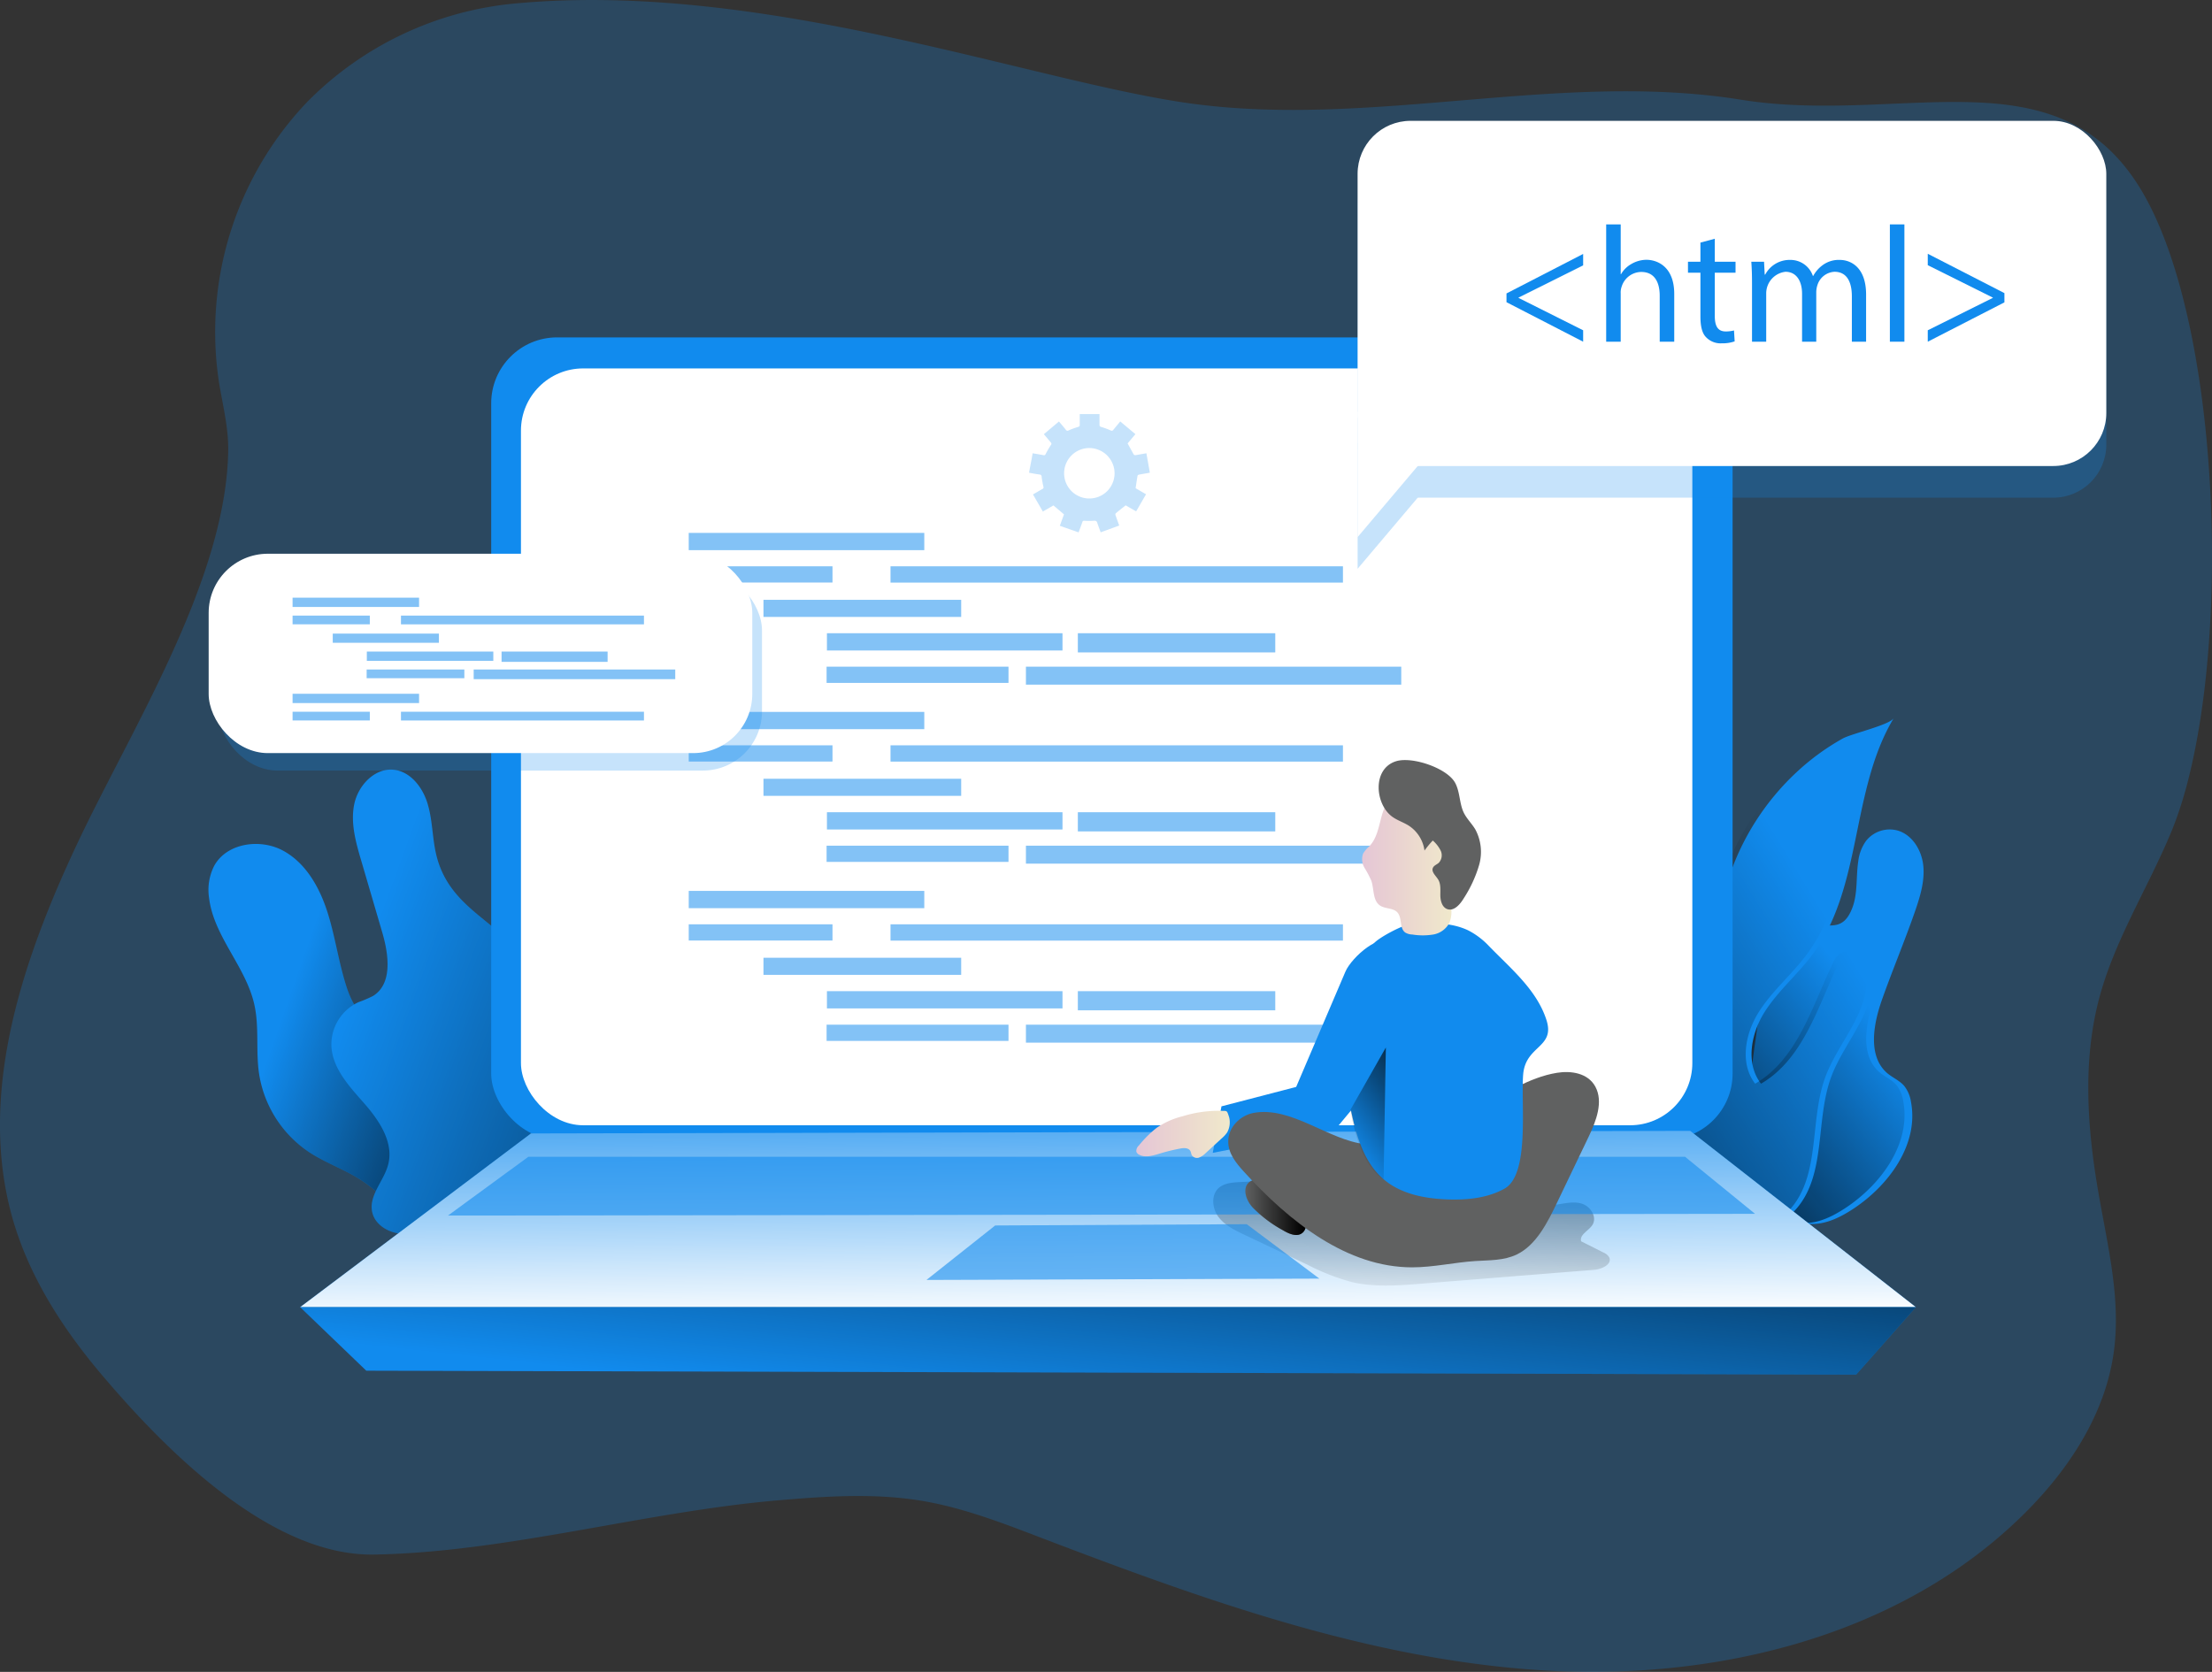 <svg id="Layer_1" data-name="Layer 1" xmlns="http://www.w3.org/2000/svg" xmlns:xlink="http://www.w3.org/1999/xlink" viewBox="0 0 533.01 402.93"><rect x="0" y="0" width="533.01" height="402.93" fill="#333333" stroke="none"/><defs><linearGradient id="linear-gradient" x1="475.01" y1="246.4" x2="410.51" y2="296.41" gradientUnits="userSpaceOnUse"><stop offset="0" stop-color="#010101" stop-opacity="0"/><stop offset="0.95" stop-color="#010101"/></linearGradient><linearGradient id="linear-gradient-2" x1="469.6" y1="233.13" x2="343.09" y2="310.4" xlink:href="#linear-gradient"/><linearGradient id="linear-gradient-3" x1="92.05" y1="248.63" x2="166.83" y2="274.8" xlink:href="#linear-gradient"/><linearGradient id="linear-gradient-4" x1="109.42" y1="240.94" x2="272.54" y2="300.29" xlink:href="#linear-gradient"/><linearGradient id="linear-gradient-5" x1="266.42" y1="253.11" x2="267.05" y2="321.66" gradientUnits="userSpaceOnUse"><stop offset="0" stop-color="#fff" stop-opacity="0"/><stop offset="0.95" stop-color="#fff"/></linearGradient><linearGradient id="linear-gradient-6" x1="363.43" y1="320.76" x2="367.87" y2="212.33" xlink:href="#linear-gradient"/><linearGradient id="linear-gradient-7" x1="263.86" y1="343.49" x2="275.7" y2="235.68" xlink:href="#linear-gradient"/><linearGradient id="linear-gradient-8" x1="324.24" y1="294.23" x2="338.81" y2="294.23" xlink:href="#linear-gradient"/><linearGradient id="linear-gradient-9" x1="352.36" y1="211.36" x2="374.28" y2="211.36" gradientUnits="userSpaceOnUse"><stop offset="0" stop-color="#e5c6d6"/><stop offset="0.42" stop-color="#ead4d0"/><stop offset="1" stop-color="#f0e9cb"/></linearGradient><linearGradient id="linear-gradient-10" x1="297.94" y1="276.64" x2="320.51" y2="276.64" xlink:href="#linear-gradient-9"/><linearGradient id="linear-gradient-11" x1="348" y1="278.72" x2="375.69" y2="258.74" xlink:href="#linear-gradient"/></defs><title>Code html</title><path d="M48.76,334.7c-9.18-10.82-17.11-23-21.22-36.56-9.18-30.38,1.78-63,15.33-91.75,13-27.54,35.81-63.39,36.28-94.53.09-5.62-1.38-11.14-2.26-16.7A80.36,80.36,0,0,1,98.2,27.83,80.84,80.84,0,0,1,148.83,4.07c60.07-5.47,125,19.22,162.93,24.24,43.69,5.79,88.39-8,131.91-1,38.73,6.21,76.26-11.88,96.44,21.76s22.28,118.5,7.23,154.73c-5.56,13.39-13.52,25.84-17.29,39.84-4.14,15.4-2.93,31.75-.18,47.46,2.19,12.54,5.35,25.22,3.66,37.84-2,15-10.77,28.38-21.5,39.05-29.7,29.54-74.1,40.4-115.91,37.86s-81.89-17-121-31.93c-9.4-3.6-18.85-7.26-28.78-8.93-11.35-1.9-23-1.13-34.43-.15-32.12,2.71-65.71,12.56-97.64,13.09C89.24,378.35,63.9,352.56,48.76,334.7Z" transform="translate(-24.16 -3.28)" fill="#118bee" opacity="0.24" style="isolation:isolate"/><path d="M470.53,222c1.32-3.53.83-7.47,1.41-11.2a10.39,10.39,0,0,1,1.92-4.93,7.27,7.27,0,0,1,7.49-2.45c3.57,1,5.84,4.71,6.24,8.39s-.69,7.34-1.89,10.84c-2.51,7.27-5.51,14.36-8.07,21.61-2.11,6-3.47,13.76,1.45,17.79,1.26,1,2.84,1.69,3.91,2.92a8.16,8.16,0,0,1,1.65,3.89c1.93,10.21-5.34,20.13-14,25.81-2.88,1.88-6.09,3.5-9.52,3.59-5.42.13-10.35-3.72-12.86-8.53s-3-10.4-2.9-15.82a175.45,175.45,0,0,1,1.9-20.59c.72-5.44,1.46-11,3.5-16,1.55-3.86,4.74-10,9.18-10.9S468.14,228.4,470.53,222Z" transform="translate(-24.16 -3.28)" fill="#118bee"/><path d="M468.66,221.79c1.32-3.54.83-7.47,1.41-11.2a10.42,10.42,0,0,1,1.92-4.94,7.27,7.27,0,0,1,7.49-2.44c3.57,1,5.84,4.71,6.24,8.38s-.69,7.34-1.89,10.84c-2.51,7.27-5.51,14.36-8.07,21.62-2.11,6-3.47,13.75,1.45,17.78,1.26,1,2.84,1.7,3.91,2.93a8.13,8.13,0,0,1,1.65,3.88c1.93,10.22-5.34,20.13-14,25.82-2.88,1.88-6.09,3.5-9.52,3.58-5.42.14-10.35-3.72-12.86-8.52s-3-10.41-2.9-15.83a175.85,175.85,0,0,1,1.9-20.59c.72-5.44,1.46-10.94,3.5-16,1.55-3.85,4.74-9.94,9.19-10.89S466.27,228.17,468.66,221.79Z" transform="translate(-24.16 -3.28)" fill="url(#linear-gradient)"/><path d="M480.49,176.34c-10.4,17.26-7.49,40.57-19.45,56.8-3.63,4.93-8.46,8.92-11.72,14.11s-4.58,12.37-.82,17.2c10.12-5.87,13.65-18.42,18.69-29a5.68,5.68,0,0,1,1.64-2.29c2.73-1.93,6.12,1.85,6.42,5.18.81,8.87-6.71,16.09-9.82,24.43-3.9,10.46-1.11,23.58-8.51,31.94-1.5,1.69-3.52,3.13-5.79,3.14a9.37,9.37,0,0,1-4.64-1.55,40.21,40.21,0,0,1-19.73-30.41c-1.07-10.66.18-23.16,6.71-31.65,5.33-6.93,5.16-14.28,8.42-22.6A61.08,61.08,0,0,1,457.48,189a57.21,57.21,0,0,1,10.73-7.75C470.39,180.06,479.52,178,480.49,176.34Z" transform="translate(-24.16 -3.28)" fill="#118bee"/><path d="M479.09,176.34c-10.4,17.26-7.5,40.57-19.45,56.8-3.63,4.93-8.46,8.92-11.72,14.11s-4.58,12.37-.83,17.2c10.13-5.87,13.65-18.42,18.7-29a5.58,5.58,0,0,1,1.64-2.29c2.73-1.93,6.12,1.85,6.42,5.18.81,8.87-6.71,16.09-9.82,24.43-3.9,10.46-1.11,23.58-8.51,31.94-1.5,1.69-3.53,3.13-5.79,3.14a9.44,9.44,0,0,1-4.65-1.55,40.26,40.26,0,0,1-19.73-30.41c-1.06-10.66.19-23.16,6.71-31.65,5.34-6.93,5.17-14.28,8.43-22.6A61.08,61.08,0,0,1,456.08,189a57.21,57.21,0,0,1,10.73-7.75C469,180.06,478.12,178,479.09,176.34Z" transform="translate(-24.16 -3.28)" fill="url(#linear-gradient-2)"/><path d="M107.8,241.52c-2-6-2.8-12.27-4.69-18.27s-5.2-11.95-10.72-14.95-13.57-1.88-16.61,3.63a12.82,12.82,0,0,0-1.25,7.7c1.1,9.29,8.84,16.56,10.9,25.69,1.23,5.42.34,11.11,1.14,16.62A27.83,27.83,0,0,0,98.72,281c3.7,2.42,7.94,3.92,11.72,6.22a32,32,0,0,1,11.7,12.57,29,29,0,0,0,9.5-22.61C130.79,258.79,113,256.84,107.8,241.52Z" transform="translate(-24.16 -3.28)" fill="#118bee"/><path d="M107.8,241.52c-2-6-2.8-12.27-4.69-18.27s-5.2-11.95-10.72-14.95-13.57-1.88-16.61,3.63a12.82,12.82,0,0,0-1.25,7.7c1.1,9.29,8.84,16.56,10.9,25.69,1.23,5.42.34,11.11,1.14,16.62A27.83,27.83,0,0,0,98.72,281c3.7,2.42,7.94,3.92,11.72,6.22a32,32,0,0,1,11.7,12.57,29,29,0,0,0,9.5-22.61C130.79,258.79,113,256.84,107.8,241.52Z" transform="translate(-24.16 -3.28)" fill="url(#linear-gradient-3)"/><path d="M129.11,208.51c-.81-3.91-.78-8-2-11.81s-4.12-7.51-8.1-7.91c-4.58-.46-8.56,3.79-9.49,8.3s.37,9.15,1.67,13.57l5.07,17.3c1.58,5.37,2.54,12.47-2.25,15.37a30.9,30.9,0,0,1-3.5,1.49,11.24,11.24,0,0,0-6.5,10.54c.26,5.46,4.39,9.81,8,13.93s7.07,9.36,5.69,14.65c-1,3.92-4.63,7.32-3.88,11.3.61,3.3,4.21,5.35,7.57,5.38s6.52-1.46,9.55-2.92l14.47-7c4.65-2.25,9.54-4.7,12.32-9.06a22.44,22.44,0,0,0,2.92-9.88,55.2,55.2,0,0,0-10-37.23C143.57,224.68,131.9,221.94,129.11,208.51Z" transform="translate(-24.16 -3.28)" fill="#118bee"/><path d="M129.11,208.51c-.81-3.91-.78-8-2-11.81s-4.12-7.51-8.1-7.91c-4.58-.46-8.56,3.79-9.49,8.3s.37,9.15,1.67,13.57l5.07,17.3c1.58,5.37,2.54,12.47-2.25,15.37a30.9,30.9,0,0,1-3.5,1.49,11.24,11.24,0,0,0-6.5,10.54c.26,5.46,4.39,9.81,8,13.93s7.07,9.36,5.69,14.65c-1,3.92-4.63,7.32-3.88,11.3.61,3.3,4.21,5.35,7.57,5.38s6.52-1.46,9.55-2.92l14.47-7c4.65-2.25,9.54-4.7,12.32-9.06a22.44,22.44,0,0,0,2.92-9.88,55.2,55.2,0,0,0-10-37.23C143.57,224.68,131.9,221.94,129.11,208.51Z" transform="translate(-24.16 -3.28)" fill="url(#linear-gradient-4)"/><rect x="118.36" y="81.31" width="299.13" height="193.31" rx="15.89" fill="#118bee"/><rect x="125.53" y="88.79" width="282.26" height="182.4" rx="14.99" fill="#fff"/><g opacity="0.52"><rect x="165.96" y="128.43" width="56.76" height="4.16" fill="#118bee"/><rect x="165.96" y="136.48" width="34.64" height="3.91" fill="#118bee"/><rect x="214.58" y="136.48" width="109.02" height="3.93" fill="#118bee"/><rect x="183.97" y="144.56" width="47.64" height="4.12" fill="#118bee"/><rect x="199.26" y="152.61" width="56.76" height="4.16" fill="#118bee"/><rect x="259.72" y="152.61" width="47.57" height="4.62" fill="#118bee"/><rect x="199.18" y="160.67" width="43.83" height="3.91" fill="#118bee"/><rect x="247.21" y="160.67" width="90.44" height="4.33" fill="#118bee"/><rect x="165.96" y="171.57" width="56.76" height="4.16" fill="#118bee"/><rect x="165.96" y="179.62" width="34.64" height="3.91" fill="#118bee"/><rect x="214.58" y="179.62" width="109.02" height="3.93" fill="#118bee"/><rect x="183.97" y="187.68" width="47.64" height="4.12" fill="#118bee"/><rect x="199.26" y="195.75" width="56.76" height="4.16" fill="#118bee"/><rect x="259.72" y="195.75" width="47.57" height="4.62" fill="#118bee"/><rect x="199.18" y="203.81" width="43.83" height="3.91" fill="#118bee"/><rect x="247.21" y="203.81" width="90.44" height="4.33" fill="#118bee"/><rect x="165.96" y="214.71" width="56.76" height="4.16" fill="#118bee"/><rect x="165.96" y="222.76" width="34.64" height="3.91" fill="#118bee"/><rect x="214.58" y="222.76" width="109.02" height="3.93" fill="#118bee"/><rect x="183.97" y="230.82" width="47.64" height="4.12" fill="#118bee"/><rect x="199.26" y="238.87" width="56.76" height="4.16" fill="#118bee"/><rect x="259.72" y="238.87" width="47.57" height="4.62" fill="#118bee"/><rect x="199.18" y="246.95" width="43.83" height="3.91" fill="#118bee"/><rect x="247.21" y="246.95" width="90.44" height="4.33" fill="#118bee"/></g><rect x="76.79" y="140.94" width="130.99" height="48.05" rx="14.26" transform="translate(260.4 326.65) rotate(-180)" fill="#118bee" opacity="0.24" style="isolation:isolate"/><polygon points="127.94 273.16 72.33 315.03 461.65 315.03 407.28 272.54 127.94 273.16" fill="#118bee"/><polygon points="127.94 273.16 72.33 315.03 461.65 315.03 407.28 272.54 127.94 273.16" fill="url(#linear-gradient-5)"/><path d="M405.39,293.39c2.08.67,3.66,3.26,2.48,5.11-.9,1.41-3.17,2.33-2.71,3.94l5.32,2.68a2.91,2.91,0,0,1,1.44,1.18c.76,1.65-1.72,2.83-3.53,3l-41.73,3.35c-5.6.45-11.3.89-16.77-.39a54.13,54.13,0,0,1-10.7-4.19l-15.3-7.27c-2.27-1.08-4.64-2.24-6.14-4.26s-1.8-5.18,0-6.89c1.3-1.2,3.21-1.38,5-1.48a283.55,283.55,0,0,1,42.83.84q10.38,1,20.68,2.76c3.42.58,7.12,1.84,10.56,2C399.6,293.89,402.67,292.5,405.39,293.39Z" transform="translate(-24.16 -3.28)" fill="url(#linear-gradient-6)"/><polygon points="88.26 330.34 72.33 315.03 461.65 315.03 447.27 331.28 88.26 330.34" fill="#118bee"/><polygon points="88.26 330.34 72.33 315.03 461.65 315.03 447.27 331.28 88.26 330.34" fill="url(#linear-gradient-7)"/><polygon points="223.24 308.47 239.8 295.34 300.42 295.03 317.92 308.15 223.24 308.47" fill="#118bee" opacity="0.58" style="isolation:isolate"/><polygon points="107.95 292.95 422.9 292.53 406.03 278.78 127.32 278.78 107.95 292.95" fill="#118bee" opacity="0.58" style="isolation:isolate"/><path d="M325.94,294.21a30.67,30.67,0,0,0,7.36,5.56c1.44.87,3.37,1.71,4.67.65s.92-3,.26-4.43c-1.69-3.71-5.67-7.69-9.88-8.35C323.64,286.9,323.18,291.08,325.94,294.21Z" transform="translate(-24.16 -3.28)" fill="#606161"/><path d="M325.94,294.21a30.67,30.67,0,0,0,7.36,5.56c1.44.87,3.37,1.71,4.67.65s.92-3,.26-4.43c-1.69-3.71-5.67-7.69-9.88-8.35C323.64,286.9,323.18,291.08,325.94,294.21Z" transform="translate(-24.16 -3.28)" fill="url(#linear-gradient-8)"/><path d="M348.35,237.46l-11.86,27.77-18,4.68-2.1,11.21,29.68-5.84,14-16.82s2-19.7-1.25-27.34C357.32,227.54,349.87,233.88,348.35,237.46Z" transform="translate(-24.16 -3.28)" fill="#118bee"/><g opacity="0.24" style="isolation:isolate"><rect x="327.13" y="36.75" width="180.41" height="83.19" rx="12.77" fill="#118bee"/><polygon points="327.13 137.08 327.13 106.86 352.68 106.86 327.13 137.08" fill="#118bee"/></g><rect x="327.13" y="29.12" width="180.41" height="83.19" rx="12.77" fill="#fff"/><polygon points="327.13 129.45 327.13 99.23 352.68 99.23 327.13 129.45" fill="#fff"/><rect x="74.45" y="136.74" width="130.99" height="48.05" rx="14.26" transform="translate(255.72 318.24) rotate(-180)" fill="#fff"/><g opacity="0.52"><rect x="70.5" y="144.04" width="30.48" height="2.24" fill="#118bee"/><rect x="70.5" y="148.36" width="18.61" height="2.1" fill="#118bee"/><rect x="96.62" y="148.36" width="58.55" height="2.11" fill="#118bee"/><rect x="80.18" y="152.7" width="25.58" height="2.21" fill="#118bee"/><rect x="88.39" y="157.03" width="30.48" height="2.24" fill="#118bee"/><rect x="120.86" y="157.03" width="25.55" height="2.48" fill="#118bee"/><rect x="88.35" y="161.35" width="23.54" height="2.1" fill="#118bee"/><rect x="114.14" y="161.35" width="48.57" height="2.33" fill="#118bee"/><rect x="70.5" y="167.2" width="30.48" height="2.24" fill="#118bee"/><rect x="70.5" y="171.53" width="18.61" height="2.1" fill="#118bee"/><rect x="96.62" y="171.53" width="58.55" height="2.11" fill="#118bee"/></g><path d="M272.16,116.94l.54-2.79c.1-.52.19-1.05.29-1.63.88.15,1.72.28,2.56.45a.44.44,0,0,0,.58-.28c.38-.74.8-1.46,1.25-2.16a.42.42,0,0,0,0-.61c-.56-.65-1.11-1.32-1.69-2l3.64-3.06c.57.67,1.13,1.32,1.66,2a.47.47,0,0,0,.67.15,18.42,18.42,0,0,1,2.25-.83c.36-.1.44-.24.43-.57,0-.84,0-1.67,0-2.53h4.76c0,.85,0,1.69,0,2.54,0,.34.09.46.43.56a19.52,19.52,0,0,1,2.25.83.47.47,0,0,0,.67-.16c.53-.66,1.08-1.3,1.65-2l3.65,3.06-1.87,2.23c.5.94,1,1.83,1.48,2.7a.53.53,0,0,0,.44.13l2.6-.45.83,4.68c-.89.16-1.75.3-2.6.47-.14,0-.35.16-.37.27-.17,1-.31,2-.46,3l2.51,1.46-2.38,4.12-2.53-1.45c-.82.65-1.61,1.27-2.38,1.92a.44.44,0,0,0-.08.4c.29.84.6,1.68.91,2.55l-4.47,1.63c-.27-.76-.57-1.5-.81-2.26-.14-.44-.33-.57-.81-.53a16.33,16.33,0,0,1-2.32,0c-.28,0-.39.06-.47.32-.28.81-.59,1.62-.91,2.48L279.54,130l1-2.76L278,125.09l-2.55,1.47-2.38-4.12c.78-.45,1.52-.89,2.27-1.31a.42.42,0,0,0,.24-.56,23.22,23.22,0,0,1-.42-2.33c0-.38-.13-.56-.56-.61-.82-.1-1.64-.27-2.46-.42Zm14.57-5.68a6.08,6.08,0,1,0,6,6.19A6.11,6.11,0,0,0,286.73,111.26Z" transform="translate(-24.16 -3.28)" fill="#118bee" opacity="0.24" style="isolation:isolate"/><path d="M387.17,74l18.47-9.52v2.75L390.07,75v.07l15.57,7.81v2.75l-18.47-9.52Z" transform="translate(-24.16 -3.28)" fill="#118bee"/><path d="M411.19,57.36h3.5v12h.08a6.55,6.55,0,0,1,2.51-2.47,7.3,7.3,0,0,1,3.59-1c2.58,0,6.72,1.59,6.72,8.24V85.63h-3.5V74.56c0-3.11-1.15-5.74-4.46-5.74a5,5,0,0,0-4.7,3.51,4.18,4.18,0,0,0-.24,1.67V85.63h-3.5Z" transform="translate(-24.16 -3.28)" fill="#118bee"/><path d="M437.36,60.82v5.54h5V69h-5V79.41c0,2.39.68,3.75,2.63,3.75a7.8,7.8,0,0,0,2-.24l.16,2.63a8.86,8.86,0,0,1-3.11.47,4.84,4.84,0,0,1-3.78-1.47c-1-1-1.36-2.75-1.36-5V69h-3V66.36h3V61.74Z" transform="translate(-24.16 -3.28)" fill="#118bee"/><path d="M446.33,71.57c0-2-.05-3.62-.17-5.21h3.07l.16,3.1h.12a6.64,6.64,0,0,1,6.05-3.54A5.7,5.7,0,0,1,461,69.78h.08a7.79,7.79,0,0,1,2.15-2.51,6.53,6.53,0,0,1,4.26-1.35c2.54,0,6.33,1.67,6.33,8.36V85.63h-3.43V74.72c0-3.71-1.35-5.94-4.18-5.94A4.55,4.55,0,0,0,462.09,72a5.73,5.73,0,0,0-.28,1.75V85.63h-3.42V74.08c0-3.07-1.36-5.3-4-5.3A5.24,5.24,0,0,0,449.75,74V85.63h-3.42Z" transform="translate(-24.16 -3.28)" fill="#118bee"/><path d="M479.55,57.36h3.5V85.63h-3.5Z" transform="translate(-24.16 -3.28)" fill="#118bee"/><path d="M507.15,76.15l-18.47,9.48V82.88l15.68-7.81V75l-15.68-7.81V64.44l18.47,9.48Z" transform="translate(-24.16 -3.28)" fill="#118bee"/><path d="M326.19,271.5c-3.1.58-6.11,3.39-6.07,6.93,0,2.84,1.91,5.17,3.71,7.16,11.12,12.26,25,23.13,40.6,23.12,5.1,0,10.14-1.19,15.24-1.52,3.38-.22,6.88-.08,10-1.59,4.64-2.25,7.36-7.61,9.75-12.63L407,277.16c1.78-3.73,3.55-8.36,1.58-12-1.8-3.29-5.85-3.88-9.25-3.33-6.82,1.1-12.89,5.26-19.11,8.61-7.78,4.2-18.2,9.54-27.07,8.59S335.3,269.79,326.19,271.5Z" transform="translate(-24.16 -3.28)" fill="#606161"/><path d="M350,272.28c1.26,5.63,3.18,11.47,7.57,15.21,4.15,3.55,9.87,4.65,15.33,4.85,4.74.17,9.66-.29,13.8-2.6,6.15-3.45,3.9-20.51,4.49-27.54s7.76-6.37,5.61-13.09c-2.33-7.26-8.53-12.34-13.84-17.81a18.36,18.36,0,0,0-5-3.79c-4.17-2-9.06-1.84-13.71-1.57-1.83.1-8.12,3.39-9.18,4.86C345.41,244.07,346.46,256.58,350,272.28Z" transform="translate(-24.16 -3.28)" fill="#118bee"/><path d="M354.05,207.31a6.69,6.69,0,0,0-1.44,1.71,4,4,0,0,0,.35,3.41,24.77,24.77,0,0,1,1.65,3.14c.68,2.05.3,4.73,2.08,5.94,1.26.85,3.15.54,4.18,1.65,1.21,1.32.45,3.84,1.91,4.87a3.51,3.51,0,0,0,1.69.47,15.62,15.62,0,0,0,5.06,0,5.4,5.4,0,0,0,3.93-2.92,7.76,7.76,0,0,0,.44-2.92l.35-14.19a29,29,0,0,0-.36-6.72,9.72,9.72,0,0,0-3.26-5.75,10.18,10.18,0,0,0-5.48-1.94,7.63,7.63,0,0,0-5.23,1.09C356.14,197.94,357.37,203.94,354.05,207.31Z" transform="translate(-24.16 -3.28)" fill="url(#linear-gradient-9)"/><path d="M359.87,200.27c1.18.79,2.56,1.24,3.76,2a8.52,8.52,0,0,1,3.78,6,22,22,0,0,1,2-2.42,7.85,7.85,0,0,1,1.91,2.46,2.64,2.64,0,0,1-.47,2.91c-.46.41-1.13.62-1.4,1.18-.48,1,.71,1.94,1.28,2.89.66,1.12.48,2.51.5,3.81s.43,2.82,1.65,3.27c1.62.59,3.11-1.12,4-2.61a30.47,30.47,0,0,0,3.69-8,11.44,11.44,0,0,0-.92-8.6c-.82-1.37-2-2.5-2.73-3.93-1.13-2.26-.91-5-2.11-7.26-1.89-3.55-10.31-6.43-14.22-5.24C354.67,188.54,355.49,197.38,359.87,200.27Z" transform="translate(-24.16 -3.28)" fill="#606161"/><path d="M309.1,272.31a19,19,0,0,0-6.24,2.79,26.65,26.65,0,0,0-4.29,4.27,1.72,1.72,0,0,0-.59,1.47,1.32,1.32,0,0,0,.71.74c1.46.76,3.23.22,4.81-.25a48.2,48.2,0,0,1,5-1.24c.9-.18,2.05-.22,2.49.58.18.33.19.73.38,1.06a1.51,1.51,0,0,0,1.71.53,4.56,4.56,0,0,0,1.59-1.07l3.9-3.58a7.07,7.07,0,0,0,1.3-1.43,5,5,0,0,0,.46-3.66c-.61-1.87-.4-1.43-2.39-1.54A29.63,29.63,0,0,0,309.1,272.31Z" transform="translate(-24.16 -3.28)" fill="url(#linear-gradient-10)"/><path d="M349.57,270.73l8.53-15-.55,31.72S351.91,285.1,349.57,270.73Z" transform="translate(-24.16 -3.28)" fill="url(#linear-gradient-11)"/></svg>